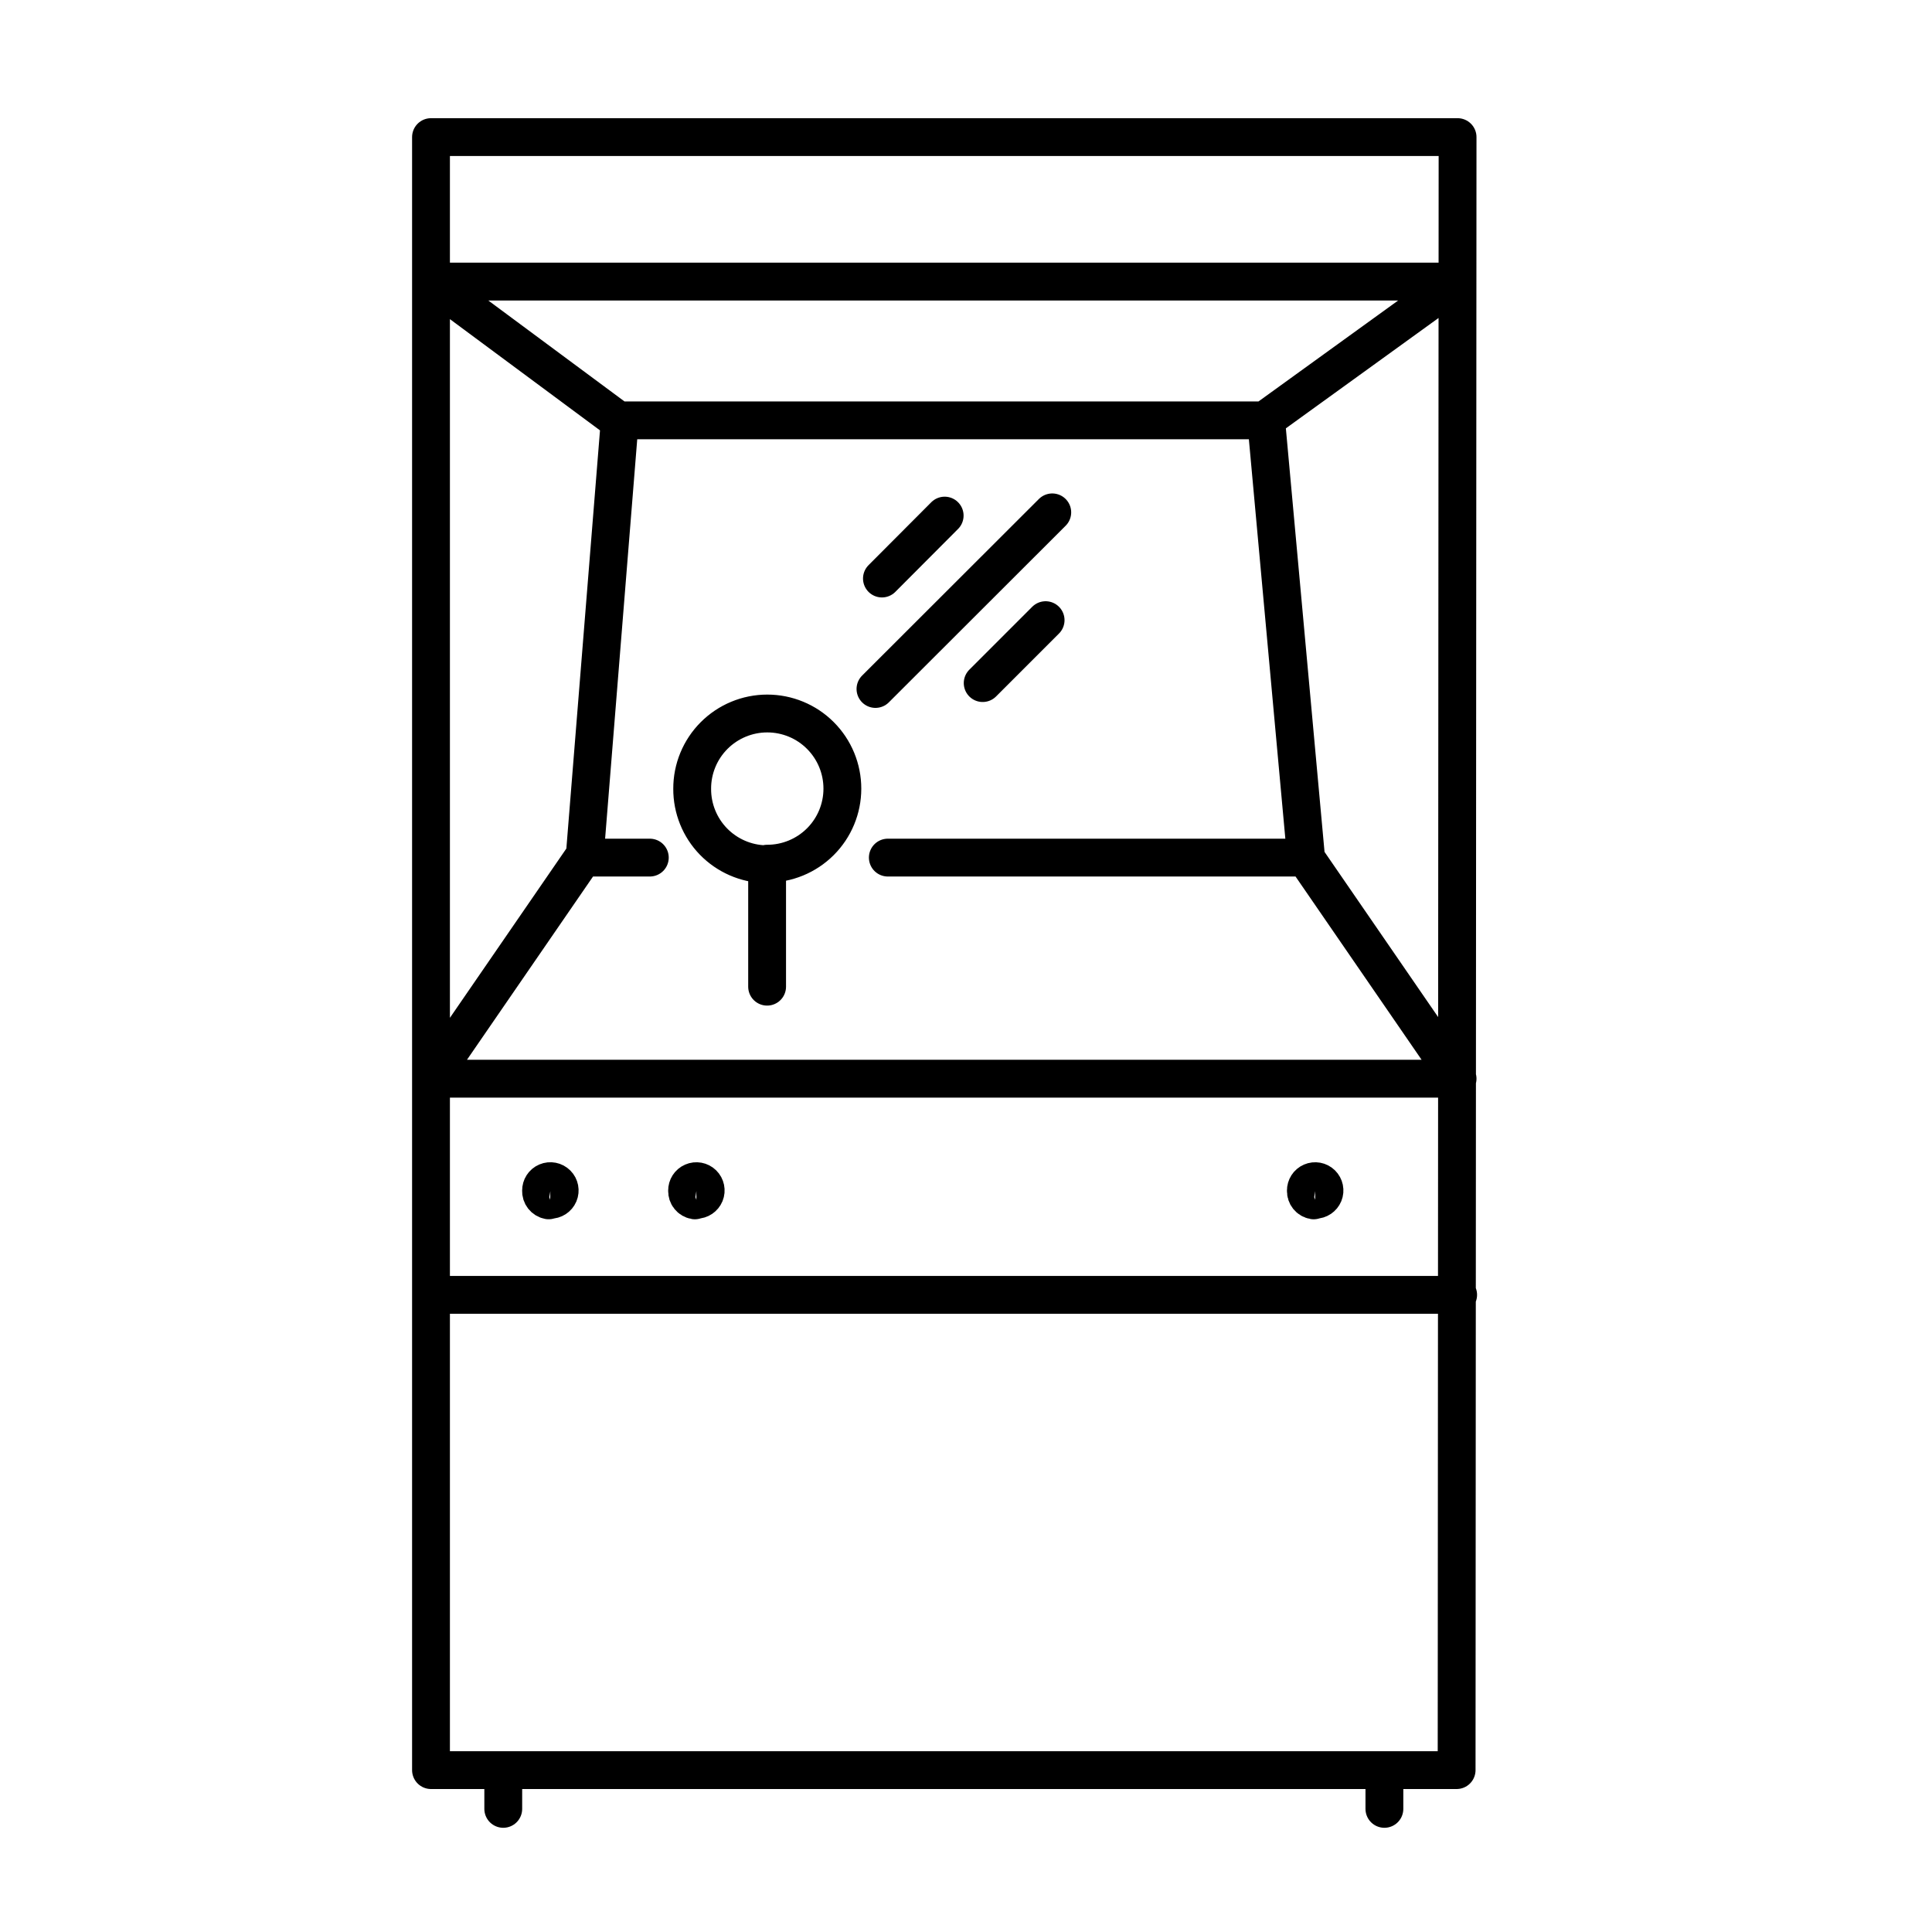 <?xml version="1.0" encoding="UTF-8"?>
<!-- Uploaded to: ICON Repo, www.svgrepo.com, Generator: ICON Repo Mixer Tools -->
<svg width="800px" height="800px" version="1.1" viewBox="144 144 512 512" xmlns="http://www.w3.org/2000/svg">
 <path transform="matrix(5.038 0 0 5.038 148.09 148.09)" d="m75.81 92.3h-53.95v-85.9h54zm-44.1-71h34l10.1-7.3h-53.95zm1.66 23h-3.51l-8 11.63h54l-8-11.63h-21.97m-24 23h54m-8-23-2.1-23m-34 0-1.85 23m-1.81 18h-7.75e-4c0.2 0.004 0.382-0.114 0.461-0.299 0.078-0.184 0.037-0.397-0.105-0.538-0.141-0.142-0.354-0.183-0.538-0.105-0.185 0.078-0.302 0.261-0.298 0.461-0.015 0.247 0.157 0.465 0.4 0.51zm7.69 0h-7.75e-4c0.199 0 0.378-0.121 0.454-0.305 0.075-0.184 0.031-0.395-0.111-0.535-0.142-0.14-0.354-0.178-0.537-0.099-0.183 0.078-0.299 0.261-0.295 0.459-0.013 0.25 0.163 0.47 0.41 0.51zm32.55 0h-7.75e-4c0.199 0 0.378-0.121 0.454-0.305 0.075-0.184 0.032-0.395-0.111-0.535-0.142-0.14-0.354-0.178-0.537-0.099-0.182 0.078-0.299 0.261-0.295 0.459-0.013 0.25 0.164 0.47 0.41 0.51zm-5.38-0.48zm0-11.75zm-9.35 0zm-14.1-5.45c1.048 0.002 2.055-0.412 2.798-1.152 0.743-0.74 1.161-1.746 1.161-2.794 7.75e-4 -1.049-0.415-2.055-1.157-2.797-0.741-0.742-1.748-1.158-2.797-1.157-1.048 7.75e-4 -2.054 0.419-2.794 1.161s-1.155 1.749-1.152 2.798c-0.005 1.036 0.396 2.032 1.118 2.775 0.722 0.742 1.706 1.171 2.742 1.195zm0 0v6.47m15-24.95-9.3 9.29m8.95-3.62-3.31 3.31m-2-8.81-3.3 3.31m-19.919 64.719v-2m46.35 2v-2" fill="none" stroke="#000000" stroke-linecap="round" stroke-linejoin="round" stroke-width="1.99"/>
</svg>